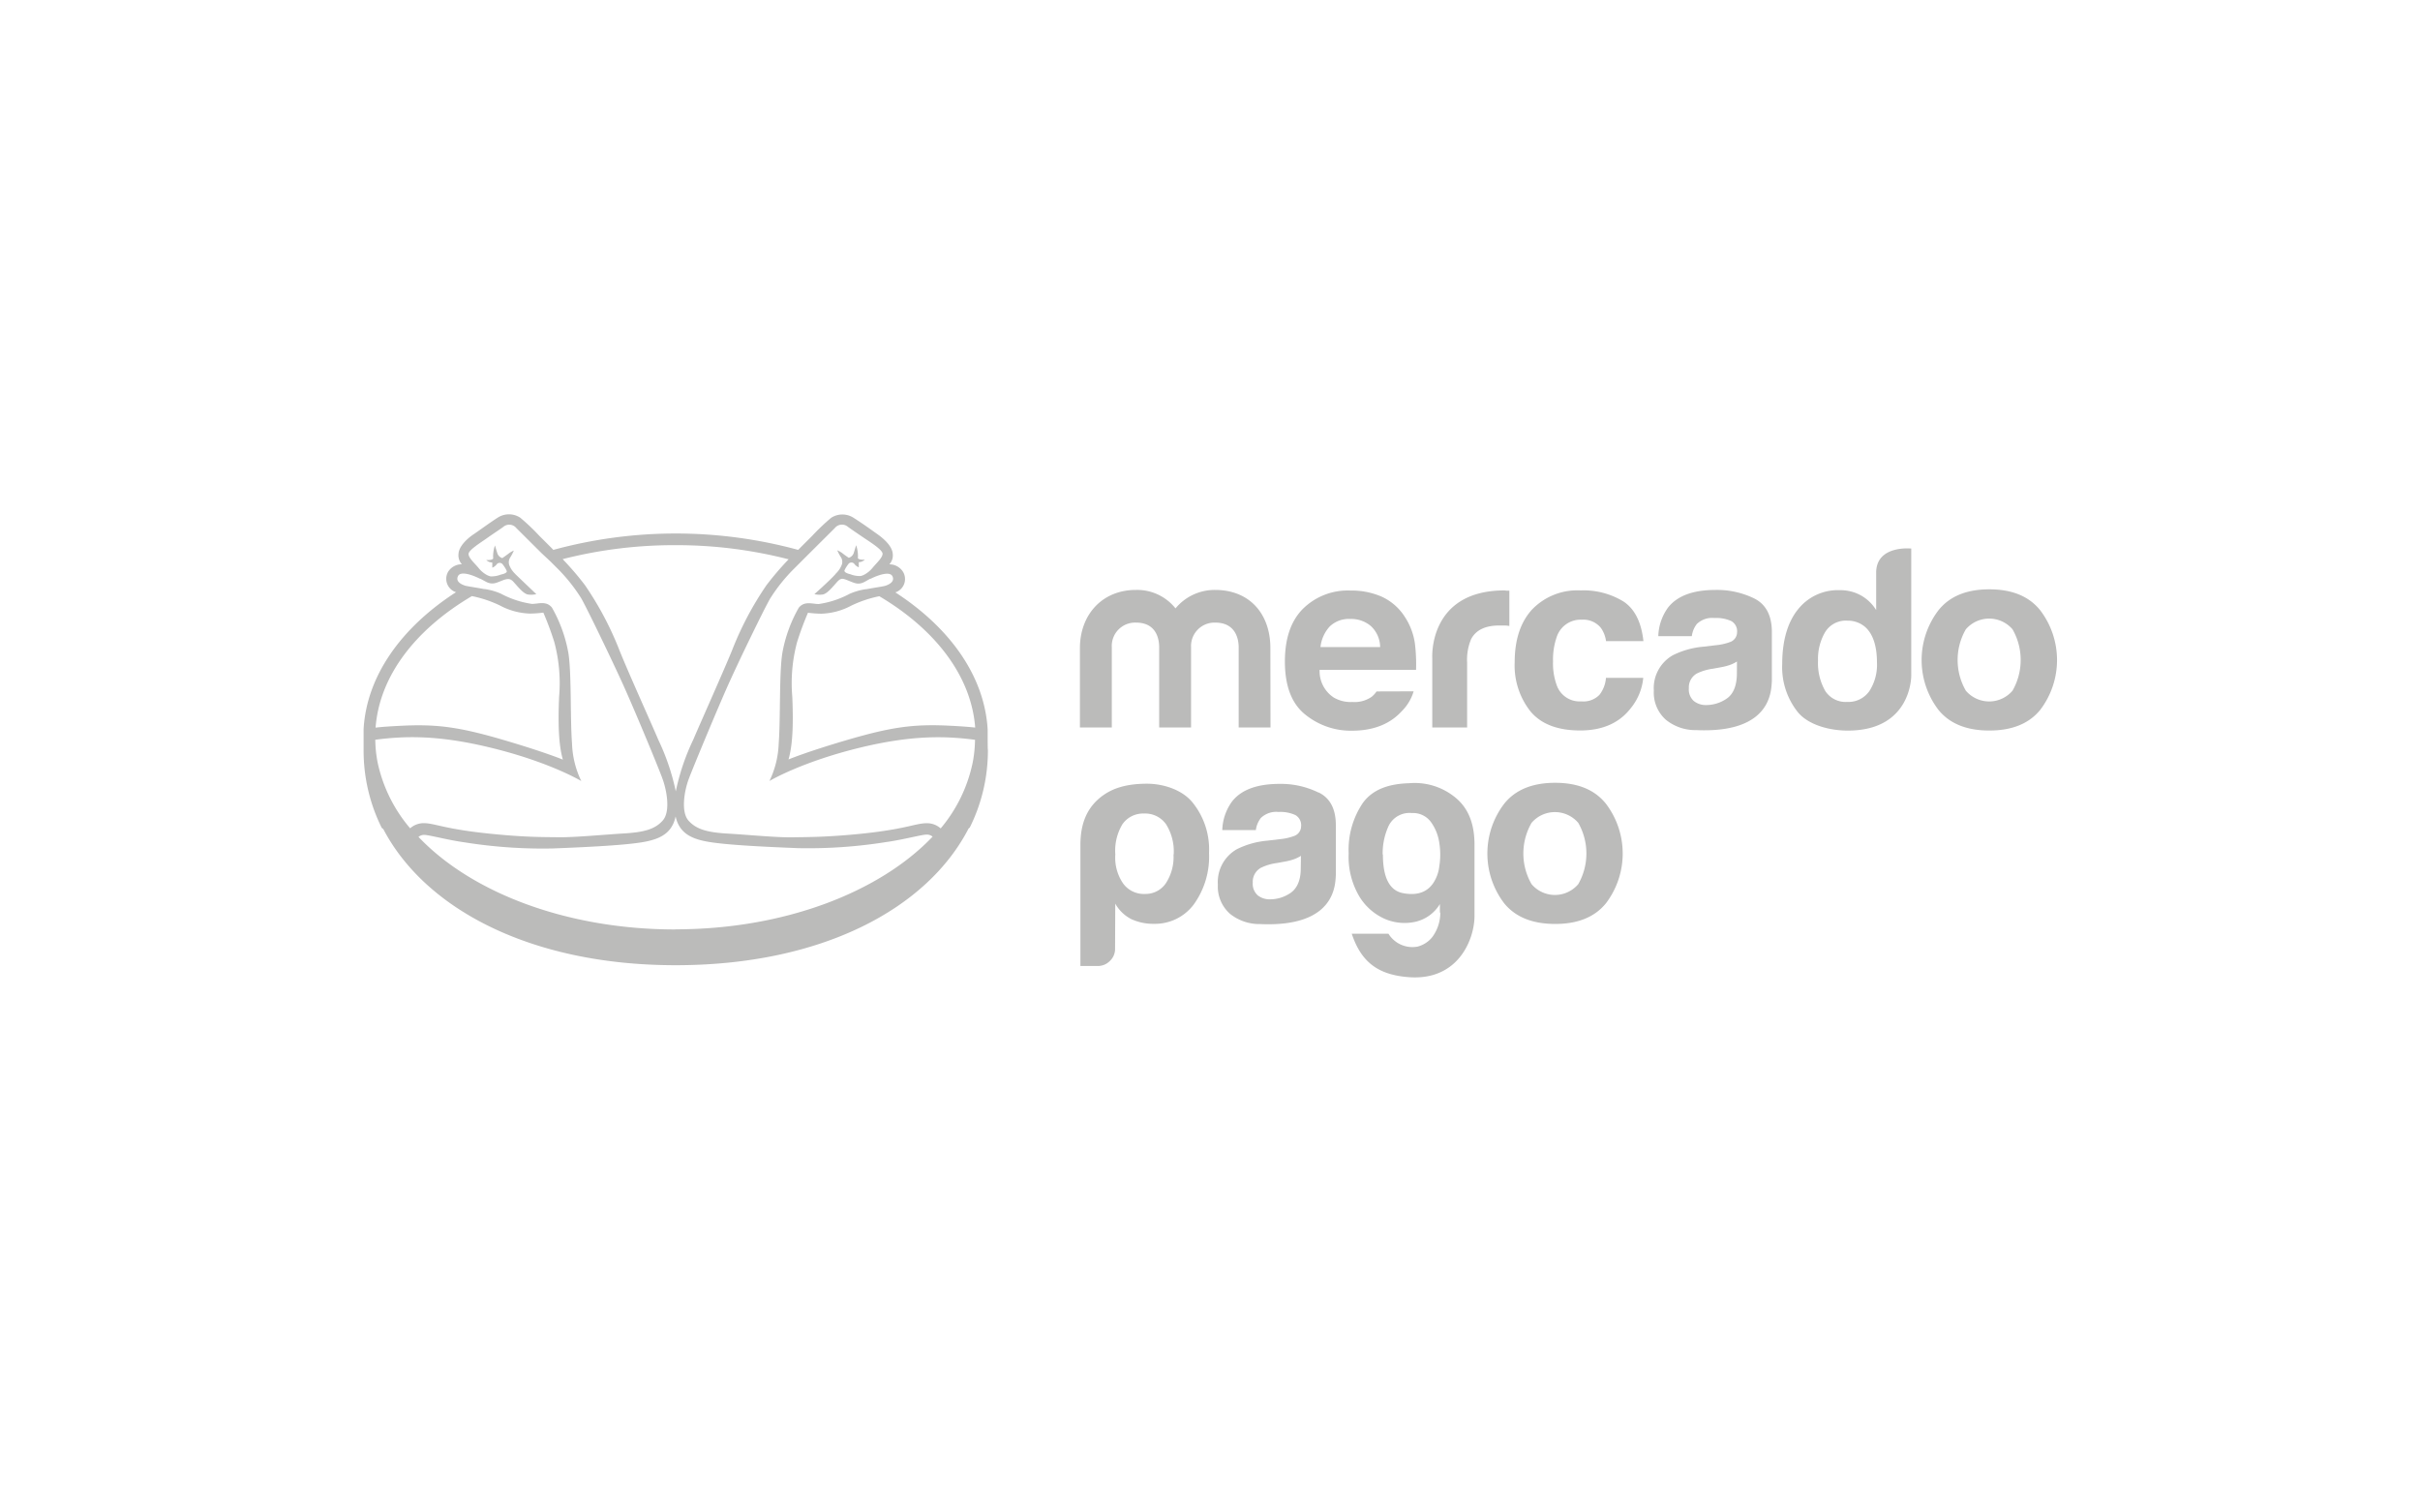 <svg xmlns="http://www.w3.org/2000/svg" width="400" height="250" viewBox="0 0 400 250"><defs><style>.cls-1{fill:#bbbbba;}</style></defs><title>MPago</title><g id="Layer_2" data-name="Layer 2"><path class="cls-1" d="M337.23,100.88q-2.77-3.47-8.42-3.47t-8.41,3.47a13.57,13.57,0,0,0,0,16.45q2.77,3.42,8.41,3.42t8.42-3.42a13.58,13.58,0,0,0,0-16.45Zm-4.58,13.28a5.07,5.07,0,0,1-7.72,0,10.16,10.16,0,0,1,0-10.14,5.09,5.09,0,0,1,7.72,0,10.22,10.22,0,0,1,0,10.14Z"/><path class="cls-1" d="M290,98.94a14,14,0,0,0-6.43-1.43q-5.56,0-7.85,2.9a8.44,8.44,0,0,0-1.62,4.74h5.54a4.14,4.14,0,0,1,.82-2,3.65,3.65,0,0,1,2.92-1,6,6,0,0,1,2.79.51,1.93,1.93,0,0,1,.95,1.86,1.73,1.73,0,0,1-1.24,1.63,9.08,9.08,0,0,1-2.3.5l-2,.24a14,14,0,0,0-5.07,1.41,6.25,6.25,0,0,0-3.15,5.86,6,6,0,0,0,2,4.82,7.76,7.76,0,0,0,5,1.7c12.53.56,12.39-6.6,12.51-8.09v-8.25Q292.82,100.38,290,98.94Zm-2.91,12.51q-.06,2.88-1.65,4a6,6,0,0,1-3.46,1.09,3.16,3.16,0,0,1-2-.66,2.55,2.55,0,0,1-.83-2.13,2.62,2.62,0,0,1,1.35-2.44,8.56,8.56,0,0,1,2.64-.78l1.31-.24a9.58,9.58,0,0,0,1.54-.4,5.78,5.78,0,0,0,1.11-.55Z"/><path class="cls-1" d="M261.43,102.43a3.74,3.74,0,0,1,3.16,1.33,4.92,4.92,0,0,1,.87,2.21h6.18q-.51-4.68-3.27-6.53a12.6,12.6,0,0,0-7.11-1.85,10.38,10.38,0,0,0-8,3.13q-2.9,3.14-2.9,8.77a12.22,12.22,0,0,0,2.63,8.12q2.63,3.13,8.2,3.13t8.42-3.76a9.26,9.26,0,0,0,2-4.94h-6.16a5.19,5.19,0,0,1-1.08,2.81,3.7,3.7,0,0,1-3,1.08,4,4,0,0,1-4.08-2.73,10.46,10.46,0,0,1-.59-3.86,11.42,11.42,0,0,1,.59-4A4.15,4.15,0,0,1,261.43,102.43Z"/><path class="cls-1" d="M248.69,97.59c-12.7,0-11.95,11.24-11.95,11.24v11.42h5.76V109.54a8.82,8.82,0,0,1,.66-3.9q1.19-2.25,4.64-2.25l.68,0c.28,0,.6,0,1,.08V97.63l-.49,0Z"/><path class="cls-1" d="M227.53,114.29a4.19,4.19,0,0,1-.79.87,4.92,4.92,0,0,1-3.22.87,5.46,5.46,0,0,1-3.07-.74,5.19,5.19,0,0,1-2.33-4.57h15.94a28.86,28.86,0,0,0-.19-4.34,10.78,10.78,0,0,0-1.74-4.53,8.94,8.94,0,0,0-3.78-3.24,12.5,12.5,0,0,0-5.14-1,10.56,10.56,0,0,0-7.83,3q-3,3-3,8.72,0,6.07,3.34,8.76a11.94,11.94,0,0,0,7.71,2.69q5.29,0,8.23-3.19a7.75,7.75,0,0,0,2-3.32Zm-7.75-10.73a4.55,4.55,0,0,1,3.42-1.25,5,5,0,0,1,3.4,1.18,4.78,4.78,0,0,1,1.52,3.46h-9.86A6,6,0,0,1,219.78,103.56Z"/><path class="cls-1" d="M210,120.25h-5.26V107c0-1.21-.4-4.09-3.87-4.09a3.88,3.88,0,0,0-4,4.09v13.25h-5.27V107c0-1.21-.36-4.09-3.83-4.09a3.86,3.86,0,0,0-4,4.09v13.25h-5.27V107.12c0-5.47,3.63-9.61,9.26-9.61a8.11,8.11,0,0,1,6.54,3.05,8.39,8.39,0,0,1,6.54-3.05c5.75,0,9.14,4,9.14,9.61Z"/><path class="cls-1" d="M315.91,90.67s-5.8-.62-5.8,4v6.17a6.93,6.93,0,0,0-2.51-2.42,7.05,7.05,0,0,0-3.54-.87,8.4,8.4,0,0,0-6.9,3.21c-1.72,2.14-2.58,5.23-2.58,9a11.92,11.92,0,0,0,2.62,8c1.75,2.07,5.17,3,8.22,3,10.61,0,10.49-9.1,10.49-9.1ZM309,114.21a4.22,4.22,0,0,1-3.69,1.81,4,4,0,0,1-3.62-1.82,9.27,9.27,0,0,1-1.19-5,8.78,8.78,0,0,1,1.17-4.71,4,4,0,0,1,3.68-1.9,4.38,4.38,0,0,1,2.89,1c1.35,1.15,2,3.22,2,5.89A8,8,0,0,1,309,114.21Z"/><path class="cls-1" d="M184.31,156.83a2.71,2.71,0,0,1-.85,2,2.78,2.78,0,0,1-2,.84h-2.88v-20c0-3.89,1.31-6.33,3.47-8,1.43-1.09,3.55-2.13,7.54-2.13,2.69,0,5.84,1,7.54,3.12a12.31,12.31,0,0,1,2.71,8.33,13.49,13.49,0,0,1-2.54,8.53,8,8,0,0,1-6.52,3.18,8.75,8.75,0,0,1-3.73-.75,6.32,6.32,0,0,1-2.71-2.59ZM194,141.23a8.44,8.44,0,0,0-1.27-5,4.23,4.23,0,0,0-3.64-1.76,4.16,4.16,0,0,0-3.56,1.76,8.48,8.48,0,0,0-1.18,5,7.51,7.51,0,0,0,1.27,4.77,4.22,4.22,0,0,0,3.64,1.76A4.05,4.05,0,0,0,192.7,146a7.94,7.94,0,0,0,1.27-4.77"/><path class="cls-1" d="M238,150.84v-1.41a6.37,6.37,0,0,1-4,2.92,8.25,8.25,0,0,1-5-.42,9.34,9.34,0,0,1-4.29-3.71,12.83,12.83,0,0,1-1.79-7.15,13.81,13.81,0,0,1,2.37-8.39c1.58-2.14,4.12-3.12,7.62-3.22a10.57,10.57,0,0,1,7.4,2.17c2.14,1.63,3.41,4.12,3.41,8v11.78c0,3.75-2.61,10.7-10.81,10.11-5.09-.37-7.91-2.46-9.48-7.18h6.07a4.65,4.65,0,0,0,4.78,2.13,4.55,4.55,0,0,0,2.5-1.63,6.85,6.85,0,0,0,1.29-4m-9.49-9.6q0,5.76,3.33,6.39t4.91-1.55a6.23,6.23,0,0,0,1.08-2.88,12.18,12.18,0,0,0,0-3.88,7.71,7.71,0,0,0-1.37-3.43,3.65,3.65,0,0,0-3.16-1.5,3.84,3.84,0,0,0-3.83,2.09,10.86,10.86,0,0,0-1,4.76"/><path class="cls-1" d="M217.93,131a14.07,14.07,0,0,0-6.43-1.43q-5.57,0-7.85,2.9a8.44,8.44,0,0,0-1.62,4.74h5.55a4.12,4.12,0,0,1,.82-2,3.65,3.65,0,0,1,2.92-1,6,6,0,0,1,2.79.51,1.93,1.93,0,0,1,.95,1.86,1.73,1.73,0,0,1-1.24,1.63,9.11,9.11,0,0,1-2.3.5l-2,.24a14,14,0,0,0-5.07,1.41,6.24,6.24,0,0,0-3.15,5.86,6,6,0,0,0,2,4.82,7.76,7.76,0,0,0,5,1.7c12.53.56,12.39-6.61,12.5-8.09v-8.25q0-4-2.81-5.4M215,143.56c0,1.92-.59,3.24-1.64,4a6,6,0,0,1-3.46,1.09,3.16,3.16,0,0,1-2-.65,2.55,2.55,0,0,1-.83-2.13,2.63,2.63,0,0,1,1.36-2.44,8.55,8.55,0,0,1,2.64-.78l1.31-.24a9.26,9.26,0,0,0,1.54-.4,5.69,5.69,0,0,0,1.11-.55Z"/><path class="cls-1" d="M265.45,132.86q-2.77-3.48-8.42-3.47t-8.41,3.47a13.57,13.57,0,0,0,0,16.44q2.77,3.41,8.41,3.42t8.42-3.42a13.6,13.6,0,0,0,0-16.44m-4.58,13.28a5.06,5.06,0,0,1-7.72,0,10.14,10.14,0,0,1,0-10.13,5.08,5.08,0,0,1,7.72,0,10.21,10.21,0,0,1,0,10.13"/><path class="cls-1" d="M163.25,122q0-.71,0-1.42h0c-.52-8.85-6.26-16.84-15.28-22.68l.07,0a2.32,2.32,0,0,0,1.24-3.35A2.65,2.65,0,0,0,147,93.28a2.17,2.17,0,0,0,.56-1.75c-.08-1.19-1.35-2.39-2.47-3.19s-2.55-1.83-4-2.75a3.4,3.4,0,0,0-3.71,0,35.21,35.21,0,0,0-3.15,3c-.56.56-1.32,1.31-2.17,2.17l-.13.13a77,77,0,0,0-40.47,0l-.15-.16c-.85-.86-1.61-1.61-2.17-2.17a35.27,35.27,0,0,0-3.16-3,3.41,3.41,0,0,0-3.71,0c-1.44.92-2.87,2-4,2.76s-2.4,2-2.48,3.19a2.18,2.18,0,0,0,.56,1.76,2.65,2.65,0,0,0-2.28,1.24,2.33,2.33,0,0,0,1.25,3.36l.08,0-.3.19c-8.85,5.8-14.48,13.7-15,22.42q0,.7,0,1.4c0,.48,0,1.81,0,2h0V124a28.62,28.62,0,0,0,3,12.84l.25.19c6.91,13.19,24.35,22.51,48.33,22.51,24.19,0,41.59-9.36,48.42-22.6l.19-.15a28.56,28.56,0,0,0,3-12.82C163.25,123.83,163.25,122.48,163.25,122Zm-2.06-1.74c-1.19-.13-2.73-.24-4.72-.33-5.5-.24-9.17.26-16.14,2.29s-10,3.31-10,3.31c.76-2.59.79-6.3.63-10.32a26.17,26.17,0,0,1,.8-9.11,51.3,51.3,0,0,1,1.79-4.82,19.18,19.18,0,0,0,2.19.16,11.24,11.24,0,0,0,5-1.35,19.61,19.61,0,0,1,4.6-1.54C154.55,104,160.53,111.69,161.19,120.26ZM111.63,90.11a74.4,74.4,0,0,1,18.72,2.34,48.4,48.4,0,0,0-3.67,4.29A53.25,53.25,0,0,0,121,107.5c-1.47,3.59-5.34,12.23-6.42,14.78a37.21,37.21,0,0,0-2.88,8.53,37.49,37.49,0,0,0-2.88-8.51c-1.08-2.56-5-11.22-6.43-14.81a53.36,53.36,0,0,0-5.71-10.78A48.39,48.39,0,0,0,93,92.42,74.5,74.5,0,0,1,111.63,90.11ZM78,98.53a19.63,19.63,0,0,1,4.61,1.54,11.27,11.27,0,0,0,5,1.35,19.22,19.22,0,0,0,2.2-.16,51.4,51.4,0,0,1,1.8,4.83,26.22,26.22,0,0,1,.8,9.13c-.16,4-.13,7.75.63,10.34,0,0-3.07-1.28-10.05-3.32s-10.67-2.54-16.18-2.3c-2,.09-3.53.19-4.73.33C62.73,111.68,68.72,104,78,98.53ZM62.41,126a21,21,0,0,1-.38-3.73c4.55-.58,10-.86,18.72,1.23,10,2.38,15.33,5.6,15.33,5.6a15.39,15.39,0,0,1-1.53-6.2c-.32-4.17-.06-11.67-.61-15a23.37,23.37,0,0,0-2.71-7.47c-.94-1.16-2.23-.61-3.3-.61a15.52,15.52,0,0,1-5.11-1.68,10.31,10.31,0,0,0-2.67-.77l-.11,0c-1.19-.23-2.39-.4-2.92-.51l-.22-.05c-.58-.19-1.65-.65-1.2-1.58s2.52-.13,3.61.42l.07,0c1,.5,1.49,1,2.6.7l.34-.12.73-.29c.84-.32,1.28-.36,1.82.23.68.74,1.65,2,2.42,2.1a3.82,3.82,0,0,0,1.36-.06S86.33,96,85.29,95l-.08-.08-.13-.14a3.89,3.89,0,0,1-.92-1.43,1.45,1.45,0,0,1,.19-1.23A7.16,7.16,0,0,0,84.93,91a4,4,0,0,0-.9.53c-.29.22-1,.72-1,.72a1.24,1.24,0,0,1-.8-.73c-.18-.56-.42-1.36-.42-1.36a5.45,5.45,0,0,0-.29,2.17s-.21.31-1.15.23a1.46,1.46,0,0,0,1,.42s0,.57,0,.85a1.64,1.64,0,0,0,.72-.54.62.62,0,0,1,1,0,5,5,0,0,1,.32.45,3.27,3.27,0,0,1,.35.65c.08.26-.42.47-1,.59a4.09,4.09,0,0,1-1.68.29,2.35,2.35,0,0,1-.57-.21,4.53,4.53,0,0,1-1.4-1.17c-.66-.8-1.67-1.67-1.66-2.33s2.09-1.93,3-2.58,2.48-1.68,2.75-1.9a1.51,1.51,0,0,1,2.15.21l4.17,4.15L91,92.82l.13.13.94.94a28,28,0,0,1,4,5c1,1.75,5.13,10.31,7,14.45s5.79,13.57,6.46,15.45,1.33,5.36,0,6.85-3.24,1.94-6.56,2.13c-2.86.17-8,.65-10.52.62s-5.37,0-10.46-.49c-8.39-.78-10-1.81-11.89-1.84a3.4,3.4,0,0,0-2.2.76l-.11.09A24.7,24.7,0,0,1,62.41,126Zm49.21,27.63c-18,0-33.75-6.13-42.45-15.3a1.49,1.49,0,0,1,.95-.33c.8,0,3.84.84,6.72,1.24a81.77,81.77,0,0,0,14.58,1c6.07-.24,12.42-.56,15.25-1.12,2.42-.48,4.42-1.39,5-4.17.6,2.74,2.59,3.65,5,4.12,2.83.56,9.16.88,15.22,1.12a81.59,81.59,0,0,0,14.55-1c2.87-.4,5.91-1.24,6.71-1.24a1.5,1.5,0,0,1,1,.34C145.42,147.46,129.65,153.61,111.63,153.61Zm43.87-16.7-.1-.08a3.39,3.39,0,0,0-2.21-.78c-1.94,0-3.5,1.06-11.87,1.84-5.07.47-7.89.45-10.44.49s-7.64-.45-10.5-.61c-3.31-.19-5.22-.65-6.55-2.13s-.68-5,0-6.84,4.61-11.29,6.45-15.42,6-12.68,7-14.42a27.92,27.92,0,0,1,4-5l1-1,.11-.11,1.47-1.47,4.14-4.12a1.51,1.51,0,0,1,2.15-.21c.27.21,1.79,1.25,2.74,1.89s3,1.92,3,2.57-1,1.53-1.65,2.32A4.52,4.52,0,0,1,142.83,95a2.35,2.35,0,0,1-.58.21,4.08,4.08,0,0,1-1.68-.29c-.54-.12-1-.33-1-.59a3.34,3.34,0,0,1,.35-.66,4.91,4.91,0,0,1,.31-.44.62.62,0,0,1,1,0,1.64,1.64,0,0,0,.72.54c0-.28,0-.85,0-.85a1.46,1.46,0,0,0,1-.42c-.94.09-1.15-.22-1.15-.22a5.44,5.44,0,0,0-.29-2.16s-.24.79-.42,1.35a1.24,1.24,0,0,1-.8.73s-.74-.5-1-.72a4,4,0,0,0-.9-.52,7.18,7.18,0,0,0,.58,1.1,1.45,1.45,0,0,1,.19,1.22,3.85,3.85,0,0,1-.92,1.44l-.13.14L138,95c-1,1.09-3.39,3.21-3.39,3.21a3.82,3.82,0,0,0,1.35.06c.77-.1,1.74-1.35,2.42-2.1s1-.53,2-.14l.52.21.34.12c1.11.33,1.63-.2,2.6-.7l.08,0c1.09-.55,3.15-1.32,3.59-.41s-.61,1.39-1.19,1.58l-.21.05c-.52.11-1.73.29-2.92.51l-.08,0a10.38,10.38,0,0,0-2.69.77,15.49,15.49,0,0,1-5.1,1.68c-1.06,0-2.35-.55-3.29.61a23.32,23.32,0,0,0-2.71,7.45c-.55,3.35-.29,10.84-.61,15a15.35,15.35,0,0,1-1.53,6.19s5.34-3.21,15.3-5.59c8.72-2.08,14.14-1.8,18.68-1.22a21,21,0,0,1-.38,3.74A24.66,24.66,0,0,1,155.5,136.91Z"/></g></svg>